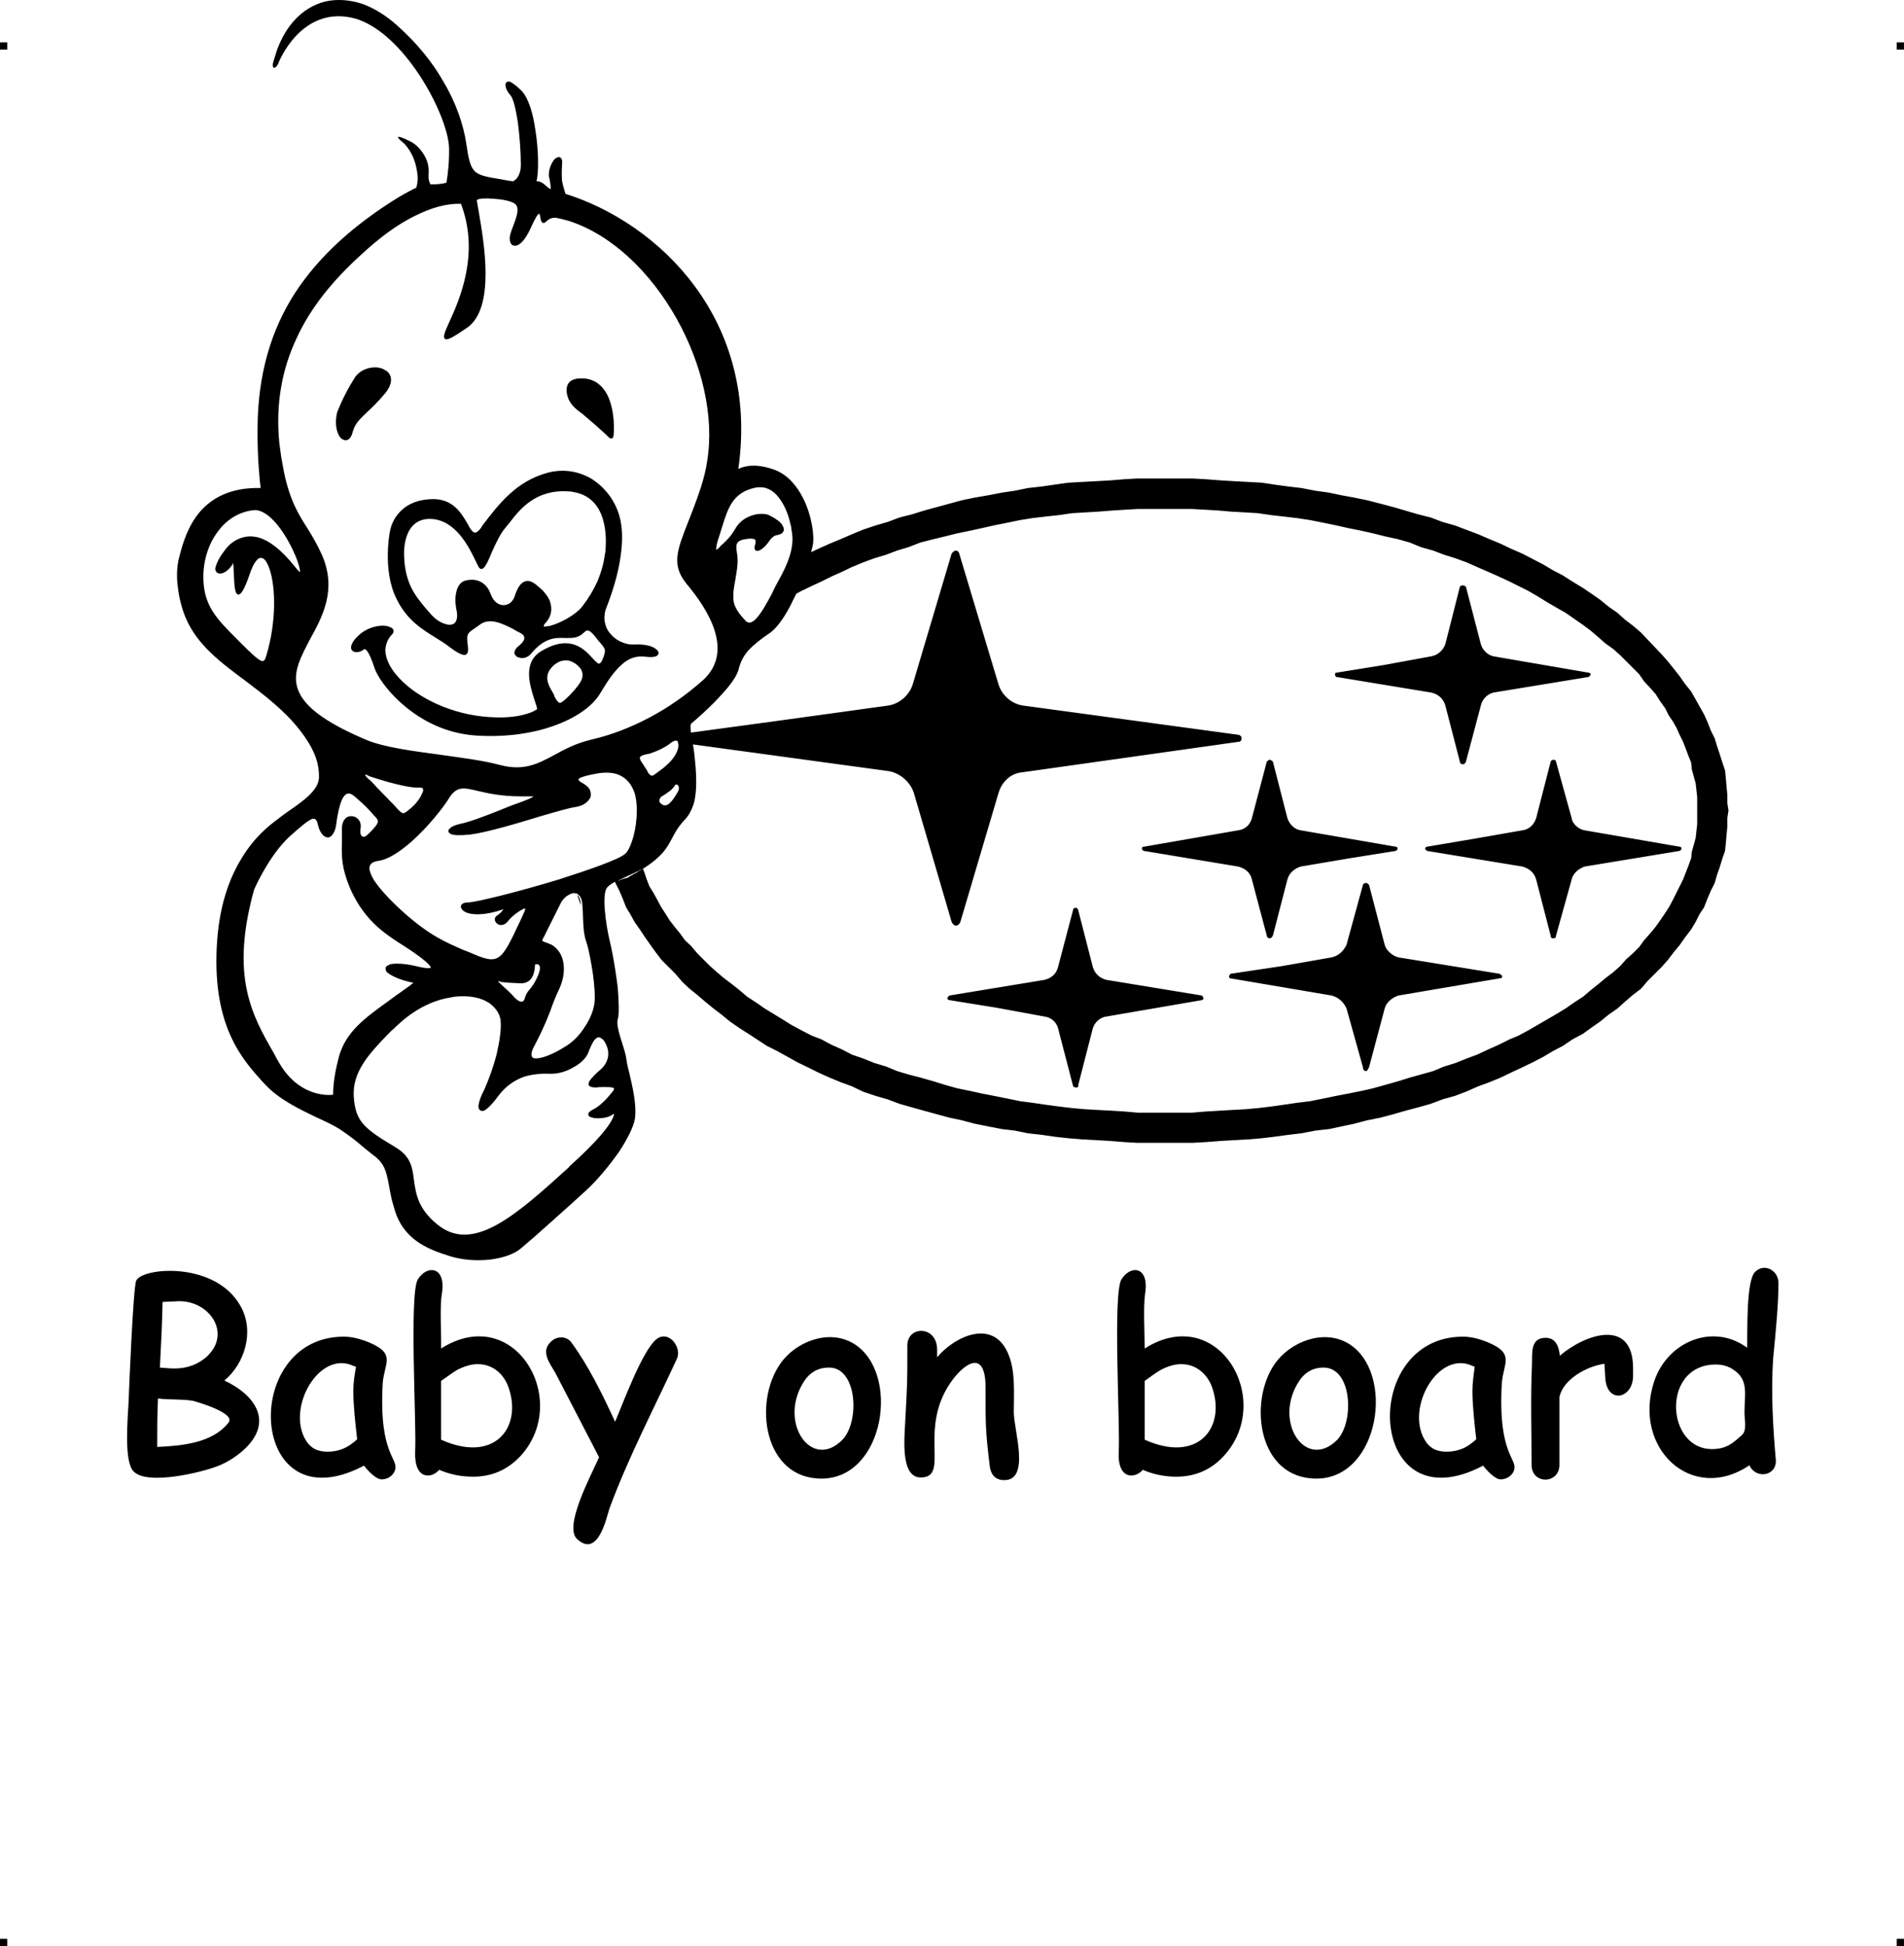 <?xml version="1.0" encoding="UTF-8"?>
<!DOCTYPE svg PUBLIC "-//W3C//DTD SVG 1.1//EN" "http://www.w3.org/Graphics/SVG/1.1/DTD/svg11.dtd">
<!-- Creator: CorelDRAW X7 -->
<?xml-stylesheet href="baby-subaru.css" type="text/css"?>
<svg xmlns="http://www.w3.org/2000/svg" xml:space="preserve" width="4.994in" height="5.104in" version="1.1" style="shape-rendering:geometricPrecision; text-rendering:geometricPrecision; image-rendering:optimizeQuality; fill-rule:evenodd; clip-rule:evenodd"
viewBox="0 0 4990 5100"
 xmlns:xlink="http://www.w3.org/1999/xlink">
 <g id="Layer_x0020_1">
  <g id="_620785632">
   <rect class="fil0" y="111" width="18.958" height="19.065"/>
   <rect class="fil0" x="4971" y="111" width="18.958" height="19.065"/>
   <rect class="fil0" y="5081" width="18.958" height="19.065"/>
   <rect class="fil0" x="4971" y="5081" width="18.958" height="19.065"/>
  </g>
  <g id="_620788352">
   <path class="fil1" d="M685 1732c7,2 10,-3 13,-14 27,-90 24,-179 9,-225 -4,-12 -9,-22 -14,-27 -5,-4 -9,-5 -14,-3 -7,4 -16,16 -24,40 -15,44 -24,57 -32,55 -8,-3 -9,-27 -10,-50 -1,-17 -1,-33 -3,-34 -1,-1 1,2 0,4 -6,10 -14,18 -22,22l0 0c-4,2 -7,3 -11,3l0 0c-3,0 -7,-1 -9,-3 -2,-2 -3,-5 -4,-8 0,-6 7,-27 23,-47 9,-13 21,-25 37,-32 15,-7 33,-10 55,-4 26,8 57,30 93,75 7,9 12,14 14,15 1,0 0,-4 -1,-10 -2,-10 -7,-25 -15,-42 -22,-49 -65,-114 -106,-110 -40,5 -71,26 -93,56 -26,34 -39,80 -38,123 1,71 35,106 86,157 4,4 8,8 12,12 28,28 44,43 54,47zm2386 1184l52 0 36 -3 34 -2 34 -2 37 -2 33 -3 34 -4 35 -5 34 -5 33 -4 35 -7 34 -7 31 -6 35 -7 31 -7 32 -9 32 -9 32 -10 29 -8 32 -9 29 -12 29 -9 30 -12 27 -10 30 -14 27 -12 28 -14 24 -10 26 -14 24 -14 26 -15 24 -14 23 -14 23 -16 23 -15 20 -17 20 -16 18 -15 21 -16 18 -16 16 -18 18 -16 16 -16 13 -18 16 -18 14 -17 12 -17 13 -19 11 -17 10 -19 9 -18 8 -16 9 -18 7 -18 7 -18 7 -19 2 -18 5 -18 5 -18 2 -18 2 -18 0 -71 -2 -18 -2 -18 -5 -18 -5 -18 -2 -19 -7 -17 -7 -19 -7 -18 -9 -18 -8 -18 -9 -16 -12 -18 -9 -18 -13 -18 -12 -19 -14 -16 -16 -17 -13 -19 -16 -16 -18 -18 -16 -16 -18 -16 -21 -15 -18 -16 -20 -17 -20 -15 -23 -16 -23 -16 -23 -13 -24 -14 -26 -16 -24 -14 -26 -13 -24 -12 -28 -13 -27 -12 -30 -13 -27 -12 -30 -11 -29 -9 -29 -11 -32 -9 -29 -12 -32 -9 -32 -7 -32 -8 -31 -7 -35 -7 -31 -7 -34 -7 -35 -7 -33 -5 -34 -4 -35 -4 -34 -5 -33 -2 -37 -2 -34 -3 -34 -2 -36 -2 -141 0 -34 2 -32 2 -38 3 -35 2 -33 2 -34 5 -37 4 -34 4 -31 5 -34 7 -35 7 -31 7 -32 7 -34 7 -32 8 -29 7 -35 9 -31 12 -30 9 -29 11 -30 9 -30 11 -29 12 -27 13 -27 12 -26 13 -26 12 -27 13 -13 7c-3,6 -6,12 -9,18 -17,36 -38,68 -59,84 -27,18 -45,33 -58,47 -13,15 -21,31 -26,52 -5,16 -20,37 -39,58 -33,38 -78,76 -84,81 -3,3 -3,10 -1,24l236 -32 282 -39c29,-5 54,-27 63,-55l102 -343c2,-3 7,-8 11,-8 5,0 9,5 9,8l103 343c9,28 33,50 63,55l567 77c5,2 7,5 7,9 0,4 -2,9 -7,9l-567 80c-30,2 -54,24 -63,54l-100 338c-3,7 -7,10 -12,10 -4,0 -9,-5 -11,-10l-99 -338c-10,-30 -37,-52 -66,-57l-513 -70c3,16 5,35 7,59 3,41 2,72 -5,97 -6,17 -13,31 -24,42 -45,48 -27,76 -109,128l4 10 6 18 7 18 10 16 10 18 10 19 11 17 12 19 13 17 14 17 13 18 16 15 16 19 16 16 18 18 18 16 19 16 20 15 20 16 20 17 23 15 23 16 23 14 23 14 24 15 26 14 27 14 26 10 26 14 27 12 27 14 29 10 30 12 30 9 29 12 30 9 31 8 35 10 29 9 32 9 34 7 32 7 31 6 35 7 34 7 31 4 34 5 37 5 34 4 33 3 35 2 38 2 32 2 34 3 89 0zm-945 -1469l19 -9 29 -13 29 -12 30 -13 29 -12 33 -11 31 -9 32 -12 32 -8 32 -10 33 -9 33 -9 33 -9 34 -7 35 -6 36 -7 34 -5 34 -7 36 -4 34 -5 36 -5 36 -2 37 -2 36 -2 37 -3 34 -2 54 0 91 0 36 2 39 3 34 2 37 2 36 2 33 5 37 5 34 4 36 7 36 5 33 7 33 6 34 7 35 9 34 9 31 9 34 10 32 8 32 12 32 9 29 11 32 12 30 13 29 12 27 13 30 13 27 14 27 14 27 16 25 13 25 16 28 17 22 15 23 16 22 18 23 16 20 18 21 16 21 18 17 18 19 20 18 19 16 18 16 20 15 19 14 20 16 20 12 21 10 18 12 21 9 20 9 23 10 20 6 20 7 21 7 22 7 21 2 20 2 23 2 21 0 22 3 19 -3 20 0 23 -2 20 -2 23 -2 20 -7 20 -7 23 -7 20 -6 21 -10 20 -9 21 -9 23 -12 18 -10 20 -12 20 -16 21 -14 20 -15 18 -16 21 -16 18 -18 18 -19 19 -17 20 -21 16 -21 18 -20 18 -23 16 -22 18 -23 16 -22 16 -28 15 -25 17 -25 13 -27 16 -27 14 -27 13 -30 14 -27 13 -29 12 -30 11 -32 14 -29 11 -32 9 -32 12 -32 9 -34 9 -31 9 -34 9 -35 7 -34 9 -33 7 -33 7 -36 4 -36 7 -34 4 -37 5 -33 4 -36 3 -37 2 -34 2 -39 3 -36 2 -145 0 -34 -2 -37 -3 -36 -2 -37 -2 -36 -3 -36 -4 -34 -5 -36 -4 -34 -7 -34 -4 -36 -7 -35 -7 -34 -9 -33 -7 -33 -9 -33 -9 -32 -9 -32 -9 -32 -12 -31 -9 -33 -11 -29 -14 -30 -11 -29 -12 -29 -13 -28 -14 -27 -13 -25 -14 -29 -16 -26 -13 -26 -17 -23 -15 -25 -16 -23 -16 -22 -18 -21 -16 -22 -18 -21 -18 -20 -16 -19 -18 -18 -21 -18 -18 -18 -18 -16 -21 -13 -18 -14 -20 -14 -21 -14 -20 -11 -20 -11 -18 -9 -23 -9 -21 -10 -20 -1 -3c-8,4 -16,9 -21,15 -14,17 -4,94 7,140 11,45 20,112 21,123 3,38 4,70 0,82 -4,13 4,39 12,64 5,16 10,32 11,43 1,9 4,22 8,37 8,35 19,81 14,117 -4,23 -21,55 -42,87 -26,37 -58,75 -83,98 -23,21 -58,53 -92,83 -32,29 -63,56 -81,71 -18,16 -49,26 -82,30 -35,4 -73,1 -105,-9 -32,-10 -62,-21 -88,-40 -26,-19 -47,-46 -58,-86 -8,-25 -11,-45 -14,-62 -7,-35 -11,-55 -41,-77 -19,-15 -29,-23 -38,-31l0 0c-12,-10 -22,-18 -50,-37 -16,-10 -37,-20 -61,-31 -46,-22 -100,-48 -136,-88l-4 -4c-54,-60 -131,-145 -121,-353 5,-107 33,-182 66,-235 32,-53 70,-84 95,-102 7,-6 16,-12 24,-18 42,-29 84,-58 83,-93 0,-21 -4,-40 -12,-59 -8,-19 -20,-39 -37,-61 -41,-53 -94,-93 -144,-131 -65,-48 -126,-94 -156,-164 -11,-26 -18,-55 -21,-82 -4,-30 -2,-58 4,-79 9,-36 23,-82 55,-119 32,-36 81,-63 158,-61 -2,-17 -9,-80 -8,-158 1,-140 35,-255 98,-353 64,-98 156,-180 273,-252 11,-6 19,-11 27,-15 7,-4 13,-7 18,-9 1,-5 3,-10 3,-15 1,-6 1,-13 0,-20 -6,-57 -36,-81 -36,-82l0 0c-2,-1 -41,-33 16,-5 15,7 29,21 38,37 9,15 13,32 11,51 0,5 0,10 1,14 1,4 2,7 4,11 2,0 4,0 6,0l0 0c9,0 19,0 36,-4 1,-8 3,-17 4,-30 2,-15 3,-34 3,-58 0,-49 -39,-144 -98,-223 -45,-60 -101,-110 -159,-122 -132,-27 -189,115 -191,121l0 0 0 0 0 1c-3,4 -5,6 -6,8 -5,3 -7,2 -8,-3l0 0c0,-1 0,-3 0,-5 1,-7 6,-20 11,-37 11,-30 26,-56 44,-76 23,-26 51,-43 82,-51 31,-7 65,-5 100,7 29,11 59,29 88,55 53,47 93,97 121,146 36,60 54,118 61,164 5,35 9,56 19,69 9,12 25,17 55,22 6,1 12,2 18,3 10,2 20,4 31,5 5,-3 10,-7 13,-13 4,-7 7,-16 7,-29 0,-33 -3,-80 -9,-120 -5,-30 -11,-55 -18,-63 -8,-9 -13,-19 -13,-26 -1,-3 0,-6 2,-8 2,-2 5,-3 9,-2 5,2 16,9 31,24 18,19 30,59 36,102 9,55 9,114 3,135 12,0 18,6 25,12 3,3 7,6 12,9 1,-7 -1,-15 -3,-29l-1 -1c-3,-18 5,-37 13,-47 2,-3 5,-5 8,-6 4,-2 7,-2 10,1 3,3 4,9 3,17 -1,18 -1,31 0,43 2,11 5,21 9,34 245,77 509,330 453,721 18,-9 49,-15 97,3 33,13 57,42 73,74 23,46 30,100 25,124 -1,4 -3,10 -4,17zm-509 862c1,0 2,0 2,-1 0,1 -1,1 -2,1zm2 -1l1 0 0 0 1 0 0 0 1 -1 0 0 0 0 1 0 0 0 1 0 0 -1 0 0 1 0 0 0 1 0 0 0 1 0 0 -1 0 0 1 0 0 0 1 0 0 0 0 0 1 0 0 -1 1 0 0 0 0 0 1 0 1 -1 1 0 0 0 1 0 0 0 0 0 1 0 0 0 0 0 0 0 1 -1 0 0 0 0 1 0 0 0 0 0 0 0 1 0 0 0 0 0 0 0 1 0 0 0 0 0 0 0 0 -1 1 0 0 0 0 0 0 0 0 0 1 0 0 0 0 0 0 0 0 0 0 0 0 0 0 0 1 0 0 0 0 0 0 0 0 0 0 0 0 0 0 0 0 0 0 0 0 0 0 0 0 0 0 0 6 -3 0 -1 0 0 1 0 5 -3 0 0c2,-1 4,-2 5,-3l0 0 6 -3 0 0 0 0 0 0 4 -2 1 -1 0 0c1,-1 3,-2 5,-3l0 0c1,0 3,-1 4,-2l0 0 0 0 1 -1 3 -2 1 0 -66 31zm-530 -1743c-50,24 -99,62 -142,102 -74,67 -133,139 -170,220 -38,81 -55,171 -45,274 2,12 3,25 5,37 2,13 5,25 7,38 15,74 38,112 62,149 13,21 26,43 38,70 39,90 2,160 -32,221 -9,17 -17,33 -24,49 -29,69 -20,133 172,214 45,19 119,29 194,39 56,8 113,15 157,27 62,16 98,-3 141,-26 27,-15 57,-31 99,-41 52,-12 103,-32 152,-58 49,-26 96,-59 140,-98 41,-38 44,-84 30,-129 -14,-45 -46,-90 -73,-122 -41,-50 -26,-88 3,-162l0 0c10,-25 22,-56 34,-92 7,-23 13,-45 16,-67 40,-236 -134,-557 -362,-631 -11,-3 -22,-6 -32,-8 -15,-2 -22,5 -27,9l0 0c-2,2 -4,4 -6,4 -4,1 -7,-1 -9,-9 -1,-8 -3,-15 -4,-15 -3,0 -9,9 -21,35 -11,25 -22,39 -31,45 -4,3 -8,4 -11,4 -4,0 -7,-1 -10,-4 -2,-3 -4,-7 -4,-13 -1,-9 4,-22 9,-35 8,-21 16,-43 8,-54 -1,-2 -3,-4 -5,-5 -12,-7 -34,-11 -54,-12 -21,-2 -39,-1 -44,3 0,0 0,0 0,0l0 0c-1,1 2,14 5,33 13,77 44,250 -31,302 -38,26 -54,35 -59,28 -4,-6 2,-20 12,-42 27,-59 81,-180 31,-311 -39,-1 -79,11 -119,31l0 0zm164 1508c-38,-9 -56,-14 -77,20 -14,23 -54,74 -98,113 -29,25 -59,46 -86,50 -7,1 -13,3 -16,5 -6,4 -8,9 -8,16 1,8 5,17 11,28 16,25 46,57 82,89 67,59 109,76 152,95 6,2 12,5 18,7 77,34 81,27 133,-84 3,-6 6,-13 9,-20 3,-6 4,-9 3,-11 0,0 0,0 0,0 -1,0 -4,0 -6,2 -11,5 -27,17 -37,29l0 0c-8,11 -16,13 -23,12 -3,-1 -6,-2 -8,-4 -3,-3 -4,-5 -5,-8 -1,-5 1,-10 5,-12 6,-4 14,-11 17,-17l0 0c-49,17 -82,15 -98,8 -6,-3 -9,-6 -11,-9 -3,-4 -3,-8 0,-12l0 0c3,-3 9,-5 17,-5 24,-1 135,-29 237,-60 81,-26 156,-52 174,-67 12,-9 27,-50 30,-93 2,-22 1,-44 -4,-64 -6,-19 -16,-35 -32,-45 -15,-10 -37,-14 -67,-9 -22,4 -39,8 -47,13 -4,2 -2,7 10,13 9,5 15,11 18,17 2,5 3,11 2,17 -1,5 -5,10 -9,14 -7,7 -18,12 -31,14 -15,2 -50,12 -91,24 -62,19 -139,42 -184,48 -28,3 -44,2 -51,-1 -4,-2 -6,-4 -7,-7 0,-3 1,-6 4,-8 4,-5 15,-9 27,-12 22,-4 59,-18 97,-33 18,-7 36,-15 54,-21 25,-9 39,-15 41,-18 0,0 -11,0 -33,0 -51,0 -86,-8 -112,-14zm-156 -9c-36,2 -130,-30 -130,-30l-1 -1c-4,-2 -7,-3 -9,-3 0,3 3,6 7,10 8,6 15,14 25,25 9,9 20,21 35,36 6,6 11,11 15,16 17,18 17,18 34,4 12,-9 26,-25 32,-39 2,-4 4,-8 4,-11 0,-3 -1,-5 -3,-6 -2,-1 -4,-1 -9,-1zm661 -117c-23,19 -59,29 -59,29l-1 0c-17,3 -22,7 -21,12 1,5 5,10 9,16 2,3 3,5 5,8 1,2 3,4 4,6 2,4 4,8 6,10 4,5 8,7 14,2 2,-1 4,-3 7,-5 17,-12 43,-32 52,-55 4,-9 5,-17 3,-23l0 0c0,-2 -1,-4 -2,-5l0 0c-1,-1 -2,-1 -4,-1 -3,0 -8,2 -13,6zm0 124c-9,7 -18,13 -20,14l0 0c-4,2 -7,4 -8,7l0 0c-2,2 -2,4 -2,7 0,2 1,4 3,6 2,2 5,4 8,5 6,2 12,-1 18,-7 7,-7 13,-17 19,-27 4,-7 4,-13 2,-16 -1,-1 -1,-2 -2,-3 -1,0 -2,-1 -3,-1l0 0c-1,0 -3,0 -4,2 -2,4 -7,9 -11,13zm-1000 122c-54,51 -90,134 -92,138 -63,227 -6,329 51,428l0 0c4,8 8,15 12,22 51,92 127,90 144,88 0,-11 0,-42 15,-99 18,-66 68,-102 132,-148 5,-4 11,-8 19,-14l10 -7c24,-17 34,-24 34,-26 -1,0 -4,0 -11,-2 -8,-2 -21,-5 -36,-12 -13,-6 -21,-11 -24,-16 -2,-5 -2,-9 0,-12 3,-2 6,-4 11,-6 14,-3 39,-2 72,6 16,4 27,5 32,4 1,-1 2,-1 2,-1 0,-2 -2,-4 -4,-7 -11,-12 -35,-30 -68,-51 -37,-23 -64,-43 -86,-67 -22,-24 -39,-50 -54,-84 -22,-53 -22,-83 -21,-117 0,-11 0,-21 0,-33 -1,-19 5,-30 13,-35 4,-3 9,-3 13,-3 4,0 9,2 12,4 8,5 13,15 11,27 -1,8 -1,14 1,18 1,2 2,4 4,4 1,1 3,1 5,1 3,-1 7,-4 11,-8 2,-2 5,-5 7,-7 12,-13 23,-24 14,-33 -1,-2 -4,-5 -7,-8 -11,-13 -24,-27 -52,-51 -15,-12 -24,-6 -31,8 -8,17 -13,43 -16,67 -2,15 -7,24 -12,29 -3,3 -7,5 -10,5 -4,-1 -8,-2 -11,-5 -7,-6 -12,-16 -15,-29 -3,-14 -8,-18 -17,-14 -11,5 -29,20 -58,46zm561 381c-1,0 -2,0 -2,0l-1 0c-8,-2 -10,-3 -11,-3 0,1 7,8 16,16 7,6 15,14 22,21 8,10 15,15 21,17 1,0 3,0 4,0 1,0 2,-1 3,-1 2,-2 4,-5 5,-10 3,-10 7,-15 12,-21 6,-7 14,-17 23,-39 5,-13 5,-21 2,-24 -1,-2 -2,-2 -3,-3 -2,0 -3,0 -5,0 -2,0 -3,1 -3,2l0 0 0 2c-1,12 -3,46 -37,46 -25,-1 -40,-2 -46,-3zm-288 123c-3,2 -5,4 -6,5l-7 7c-49,51 -94,98 -91,163 2,34 9,56 26,75 17,19 44,36 84,60 40,24 44,53 48,87 5,34 10,73 60,114 94,79 208,-24 346,-149l0 0 1 -2c76,-68 106,-108 114,-127 2,-5 3,-8 3,-10 0,0 0,-1 0,-1 -1,0 -3,1 -5,3 -11,8 -34,10 -48,8 -4,-1 -7,-2 -10,-3 -3,-2 -5,-5 -4,-9 1,-2 3,-5 8,-8 12,-6 22,-13 31,-22 9,-8 17,-18 25,-28 3,-4 4,-7 3,-8 -5,-4 -21,-3 -37,-3 -4,0 -7,1 -10,1 -19,0 -23,-6 -17,-17 5,-8 16,-19 30,-31 12,-11 18,-24 19,-37 1,-14 -4,-28 -13,-40 -3,-2 -5,-4 -7,-5 -3,-2 -6,-2 -8,-1 -4,2 -7,5 -10,9l0 0c-5,8 -10,19 -14,30 -5,14 -20,29 -39,39 -18,11 -39,17 -59,17 -18,-1 -43,0 -68,7 -24,8 -49,23 -70,51 -15,21 -28,33 -36,38 -4,2 -8,2 -11,0 -3,-1 -5,-5 -5,-10 0,-8 4,-23 15,-44 13,-29 25,-63 33,-95 8,-35 12,-66 10,-84 0,-1 0,-2 0,-3 -2,-16 -12,-33 -31,-46 -20,-13 -49,-20 -89,-16 -4,1 -7,1 -11,2 -78,12 -133,66 -150,83zm438 -329c-18,36 -41,82 -41,82l0 1c-7,11 -8,14 -5,16 2,1 5,2 8,3 3,1 8,3 12,5l0 0 1 0c13,7 26,21 31,41 5,20 4,46 -9,75l0 0 -1 2 0 0c-11,23 -17,40 -23,57 -10,25 -19,48 -40,88 -7,12 -10,21 -9,27 0,4 2,6 5,8 3,1 9,1 15,0 19,-3 46,-16 68,-30 22,-13 39,-32 51,-51 16,-23 24,-47 26,-64 2,-16 0,-45 -4,-75 -5,-32 -11,-66 -17,-83 -8,-24 -8,-42 -9,-64 0,-11 -1,-23 -2,-38 -1,-10 -4,-17 -8,-21 -3,-4 -7,-6 -11,-6 -4,-1 -9,0 -14,3 -9,4 -18,12 -24,24l0 0zm524 -1091c-5,0 -9,0 -13,1 -59,12 -72,54 -86,98 -3,10 -6,20 -9,29 -5,14 -8,26 -8,33 0,1 0,2 0,3 1,-1 4,-2 7,-5 4,-5 8,-9 12,-12 10,-10 18,-16 32,-40 9,-15 22,-25 37,-31 17,-7 35,-8 48,-4 9,4 19,10 27,16 5,4 9,8 11,13 3,4 4,9 3,13 -1,1 -2,3 -2,4 -5,5 -9,6 -14,7 -6,1 -13,3 -22,16 -8,12 -18,21 -25,24 -2,1 -5,2 -7,2 -3,-1 -5,-2 -6,-5 -1,-3 -1,-6 1,-11l0 0c2,-8 2,-13 -2,-15 -5,-2 -15,-2 -29,1 -21,5 -19,16 -17,33 1,6 2,12 2,18 1,17 -3,36 -6,55 -2,13 -5,25 -5,37 -1,14 1,25 6,35 5,11 14,22 26,35 8,8 16,5 25,-3 15,-14 31,-44 45,-70 2,-5 4,-9 6,-13l3 -6c24,-43 43,-79 44,-122 0,-9 -2,-21 -4,-34 -5,-23 -13,-48 -27,-68 -13,-20 -31,-34 -53,-34zm-1110 -195c0,0 16,-44 46,-91 13,-21 38,-30 60,-28 7,1 15,3 20,7 7,3 11,8 14,15 4,11 2,26 -13,45 -20,24 -37,40 -50,52 -19,18 -30,29 -36,51 -3,12 -8,18 -14,20 -3,1 -7,1 -11,-1 -3,-1 -6,-4 -9,-8 -8,-12 -13,-34 -7,-61l0 -1zm607 -36c0,0 -27,-60 43,-54 27,3 44,18 56,38 17,30 20,69 20,91 0,3 0,6 0,8 -1,15 -1,21 -9,20l0 0c-3,-1 -8,-6 -16,-14 -6,-5 -12,-11 -20,-18 -15,-13 -27,-23 -36,-31 -19,-14 -30,-23 -38,-40l0 0zm-467 342c0,-1 14,-79 112,-80 53,0 74,37 90,64l0 0c5,10 10,18 15,22 5,4 11,2 21,-11l2 -4c44,-58 90,-118 172,-140 41,-11 81,-4 114,15 34,21 61,55 73,94 10,31 10,69 5,106 -7,54 -25,106 -38,139 -4,9 -5,19 -5,29 1,13 5,26 14,37 8,10 19,19 32,24 11,5 23,7 36,6 26,-1 45,5 53,12 4,3 6,6 7,9 0,3 -1,7 -5,9 -5,3 -15,4 -30,2 -25,-3 -45,5 -63,22 -19,17 -36,42 -55,74 -20,34 -64,65 -124,86 -54,19 -121,29 -195,25 -63,-3 -116,-24 -159,-52 -63,-41 -103,-96 -113,-124 -8,-24 -14,-38 -20,-46 -4,-5 -7,-6 -10,-3 -6,5 -15,7 -21,6 -3,-1 -6,-2 -8,-4 -2,-2 -3,-5 -3,-8 0,-7 5,-18 19,-31 23,-22 53,-28 71,-26 5,1 10,2 13,4 4,1 7,4 8,7 1,4 0,8 -3,11 -12,12 -17,26 -18,41 0,13 4,27 12,42 8,14 20,29 35,43 52,49 143,90 242,92 35,1 60,-3 77,-8 17,-4 26,-10 31,-13 2,-1 -2,-12 -7,-27 -12,-38 -31,-98 21,-127 74,-43 110,-4 132,20 6,7 12,12 15,14 4,1 8,-2 13,-15 7,-21 6,-22 -5,-36 -2,-2 -5,-6 -8,-9 -9,-12 -16,-21 -23,-25 -5,-3 -9,-2 -15,4 -15,15 -30,14 -49,14 -24,-1 -54,-2 -90,42 -8,9 -19,12 -28,10l0 0c-4,-1 -7,-2 -10,-4l0 0c-2,-2 -4,-5 -5,-8 0,-5 2,-11 9,-17 10,-8 17,-16 17,-22 1,-6 -4,-12 -16,-17 -4,-2 -9,-5 -14,-8 -26,-13 -59,-30 -85,-12 -5,4 -10,7 -14,10 -19,13 -22,15 -20,36l0 3c2,12 3,23 -1,28l0 0c-5,7 -17,4 -44,-16 -11,-9 -24,-17 -37,-25 -37,-23 -77,-47 -104,-103 -38,-76 -17,-180 -16,-181l0 0zm108 -28c-78,-4 -72,94 -72,94l0 1c2,74 29,106 59,142 3,3 5,6 9,10 13,16 29,26 43,29 6,2 11,2 16,0 4,-1 7,-4 9,-8 3,-6 4,-14 2,-26 -5,-23 -4,-39 -1,-51 4,-19 15,-27 22,-29 7,-2 26,-6 42,3 10,5 20,15 26,32 4,11 10,19 16,23 6,4 12,6 17,6 6,0 12,-2 17,-5 5,-4 9,-9 12,-16 5,-16 11,-29 19,-36 9,-8 19,-9 32,-1 5,3 9,7 14,11 11,9 22,22 28,36 5,15 6,32 -4,48 -2,3 -4,6 -6,8 -5,5 -6,8 -6,10l0 0c0,1 1,1 3,1 3,0 8,-1 14,-2 26,-7 67,-28 85,-52 16,-21 29,-43 39,-65 9,-22 16,-45 19,-69 1,-4 2,-9 2,-15 2,-25 1,-60 -11,-90 -12,-30 -35,-54 -76,-60l0 0c-2,-1 -5,-1 -8,-1 -87,-7 -129,46 -156,81 -5,6 -9,11 -13,16 -12,14 -24,40 -34,62 -8,20 -16,37 -22,42 -5,3 -8,3 -12,-2 -2,-3 -5,-10 -9,-18 -17,-35 -51,-105 -115,-109zm316 452c3,5 6,10 6,13 6,12 11,17 15,17 5,-1 13,-8 27,-22 14,-15 24,-27 29,-38 4,-10 4,-19 -2,-29 -2,-3 -5,-6 -8,-9 -7,-6 -15,-11 -25,-13 -9,-1 -20,0 -30,7 -4,2 -9,6 -13,11 -22,23 -8,48 1,63zm75 560c-3,-9 -6,-17 -9,-26l1 0c4,5 7,12 8,22l0 4zm2342 -174l-124 21c-2,0 -5,2 -5,5 0,2 3,4 5,6l250 41c18,5 31,16 36,34l38 147c0,5 2,7 7,7 5,0 7,-2 7,-7l41 -147c4,-18 20,-29 34,-34l249 -41c3,-2 5,-4 5,-6 0,-3 -2,-5 -5,-5l-249 -43c-14,-2 -32,-16 -34,-32l-41 -148c0,-2 -2,-5 -7,-5 -2,0 -7,3 -7,5l-38 148c-5,16 -18,30 -36,32l-126 22zm-238 -455l-124 20c-3,0 -3,2 -3,4 0,2 0,5 3,7l249 41c18,4 32,16 37,34l38 147c0,5 5,7 7,7 4,0 7,-2 9,-7l39 -147c4,-18 18,-30 33,-34l250 -41c2,-2 5,-5 5,-7 0,-2 -3,-4 -5,-4l-250 -43c-15,-3 -29,-17 -33,-32l-39 -150c-2,-2 -5,-4 -9,-4 -2,0 -7,2 -7,4l-38 150c-5,15 -19,29 -37,32l-125 23zm-93 507l125 -20c3,-2 5,-4 5,-6 0,-3 -2,-5 -5,-5l-249 -43c-16,-2 -30,-16 -35,-32l-38 -148c-3,-2 -5,-5 -9,-5 -2,0 -4,3 -7,5l-39 148c-4,16 -17,30 -36,32l-247 43c-5,0 -5,2 -5,5 0,2 0,4 5,6l247 41c19,5 32,16 36,34l39 147c0,5 5,7 7,7 4,0 6,-2 9,-7l38 -147c5,-18 19,-29 35,-34l124 -21zm-174 282l-134 20c-2,3 -4,5 -4,7 0,3 2,5 4,5l265 45c19,5 32,18 39,34l43 154c0,5 2,10 9,10 2,0 4,-5 7,-10l41 -154c4,-16 20,-29 36,-34l265 -45c5,0 7,-2 7,-5 0,-2 -2,-4 -7,-7l-265 -43c-16,-4 -32,-18 -36,-33l-41 -157c-3,-3 -5,-5 -7,-5 -7,0 -7,2 -9,5l-43 157c-7,15 -20,29 -39,33l-131 23zm-747 109l125 23c18,2 32,15 36,31l39 150c0,2 2,5 9,5 5,0 5,-3 5,-7l38 -148c5,-16 19,-29 36,-31l250 -43c2,0 4,-3 4,-5 0,-2 -2,-4 -4,-7l-250 -41c-17,-4 -31,-16 -36,-34l-38 -148c0,-4 -5,-7 -5,-7 -7,0 -9,3 -9,7l-39 148c-4,18 -18,30 -36,34l-249 41c-3,3 -5,5 -5,7 0,2 2,5 5,5l124 20z"/>
   <path class="fil1" d="M571 3842c-40,16 -185,52 -221,14 -26,-26 -15,-140 -13,-183 1,-29 12,-301 20,-317 17,-35 209,-51 274,68 36,65 11,149 -43,194 84,39 131,112 47,185l0 0c-20,17 -41,30 -64,39l0 0zm-101 -432l-44 2c-1,57 -4,114 -7,172 34,3 56,5 86,-6l0 0c13,-5 24,-12 34,-20l0 0c70,-61 12,-148 -69,-148zm35 261c-31,-5 -60,-2 -91,-6 -2,43 -2,84 -2,127 65,-3 145,-10 187,-64 19,-24 -78,-53 -94,-57zm495 206c-15,0 -37,-24 -46,-36 -304,160 -327,-338 -53,-338 22,0 44,6 66,15l0 0c72,30 40,54 36,107l0 0c-11,195 46,196 31,231 -6,13 -19,21 -34,21zm-74 -232c0,-21 3,-41 7,-63l-16 -6c-88,-29 -169,123 -112,204l0 0c6,8 13,14 21,18l0 0c24,11 59,7 81,-5l0 0c10,-5 20,-13 29,-21 -5,-45 -10,-88 -10,-127zm314 225c-32,0 -61,-6 -89,-18 -19,23 -66,28 -63,-48 4,-69 -16,-413 7,-451 24,-39 75,-35 63,38 -6,36 -1,104 -2,143 193,-122 342,136 208,282l0 0c-34,36 -75,54 -124,54zm12 -295c-18,0 -35,6 -52,14l0 0c-14,8 -28,19 -44,30l0 154c138,62 210,-29 179,-130 -11,-39 -41,-68 -83,-68zm522 -14c-59,128 -129,262 -177,393l0 0c-7,21 -29,130 -84,80 -37,-32 35,-165 57,-215l-115 -222c-15,-25 -38,-55 -12,-80l0 0c15,-16 42,-17 55,2l0 0c44,60 80,133 114,207 19,-44 71,-186 108,-216 32,-26 68,21 54,51zm379 314c-152,0 -179,-200 -108,-301l0 0c40,-58 127,-92 192,-53 124,75 82,354 -84,354zm20 -291c-32,0 -54,15 -70,43l0 0c-61,105 25,226 104,147 47,-47 40,-190 -34,-190zm459 295c-23,0 -35,-14 -38,-36l0 0c-12,-99 -11,-113 -11,-206 0,-100 -52,-66 -85,-23l0 0c-97,128 -5,258 -85,258 -52,0 -43,-98 -41,-139 6,-112 6,-105 6,-207 0,-52 77,-53 78,10l0 21c48,-57 146,-100 185,-12l0 0c21,45 16,106 16,156l0 0c0,47 44,178 -25,178zm451 -9c-31,0 -60,-6 -88,-18 -19,23 -67,28 -63,-48 4,-69 -16,-413 7,-451 24,-39 74,-35 62,38 -5,36 -1,104 -1,143 193,-122 342,136 207,282l0 0c-33,36 -75,54 -124,54zm13 -295c-18,0 -36,6 -52,14l0 0c-14,8 -29,19 -44,30l0 154c138,62 210,-29 179,-130 -11,-39 -42,-68 -83,-68zm354 300c-153,0 -179,-200 -109,-301l0 0c41,-58 128,-92 193,-53 124,75 82,354 -84,354zm19 -291c-31,0 -53,15 -69,43l0 0c-61,105 24,226 104,147 46,-47 40,-190 -35,-190zm464 293c-15,0 -37,-24 -46,-36 -304,160 -327,-338 -53,-338 22,0 44,6 66,15l0 0c71,30 40,54 36,107l0 0c-11,195 45,196 31,231 -6,13 -20,21 -34,21zm-74 -232c0,-21 3,-41 6,-63l-15 -6c-88,-29 -169,123 -112,204l0 0c6,8 13,14 21,18l0 0c23,11 59,7 81,-5l0 0c10,-5 20,-13 29,-21 -5,-45 -10,-88 -10,-127zm421 -36c-3,59 -70,70 -73,0l-2 -35c-48,7 -108,41 -118,87l0 178 0 0c0,51 -73,52 -73,0 0,-89 -3,-173 1,-262l0 0c1,-31 -5,-71 36,-71 26,0 35,23 37,47 65,-56 192,-101 192,33l0 23zm367 -47c-6,87 0,182 7,263l0 0c4,43 -52,53 -69,15 -151,102 -307,-45 -250,-219 8,-24 20,-45 36,-63l0 0c50,-57 137,-78 208,-26 1,-43 -3,-176 21,-199 25,-24 61,-3 61,29 0,58 -7,126 -14,200l0 0zm-150 14c-152,0 -130,250 14,219 22,-5 36,-18 54,-34l0 0c15,-13 6,-43 7,-62 0,-43 12,-84 -30,-110 -13,-9 -29,-13 -45,-13z"/>
  </g>
 </g>
</svg>
